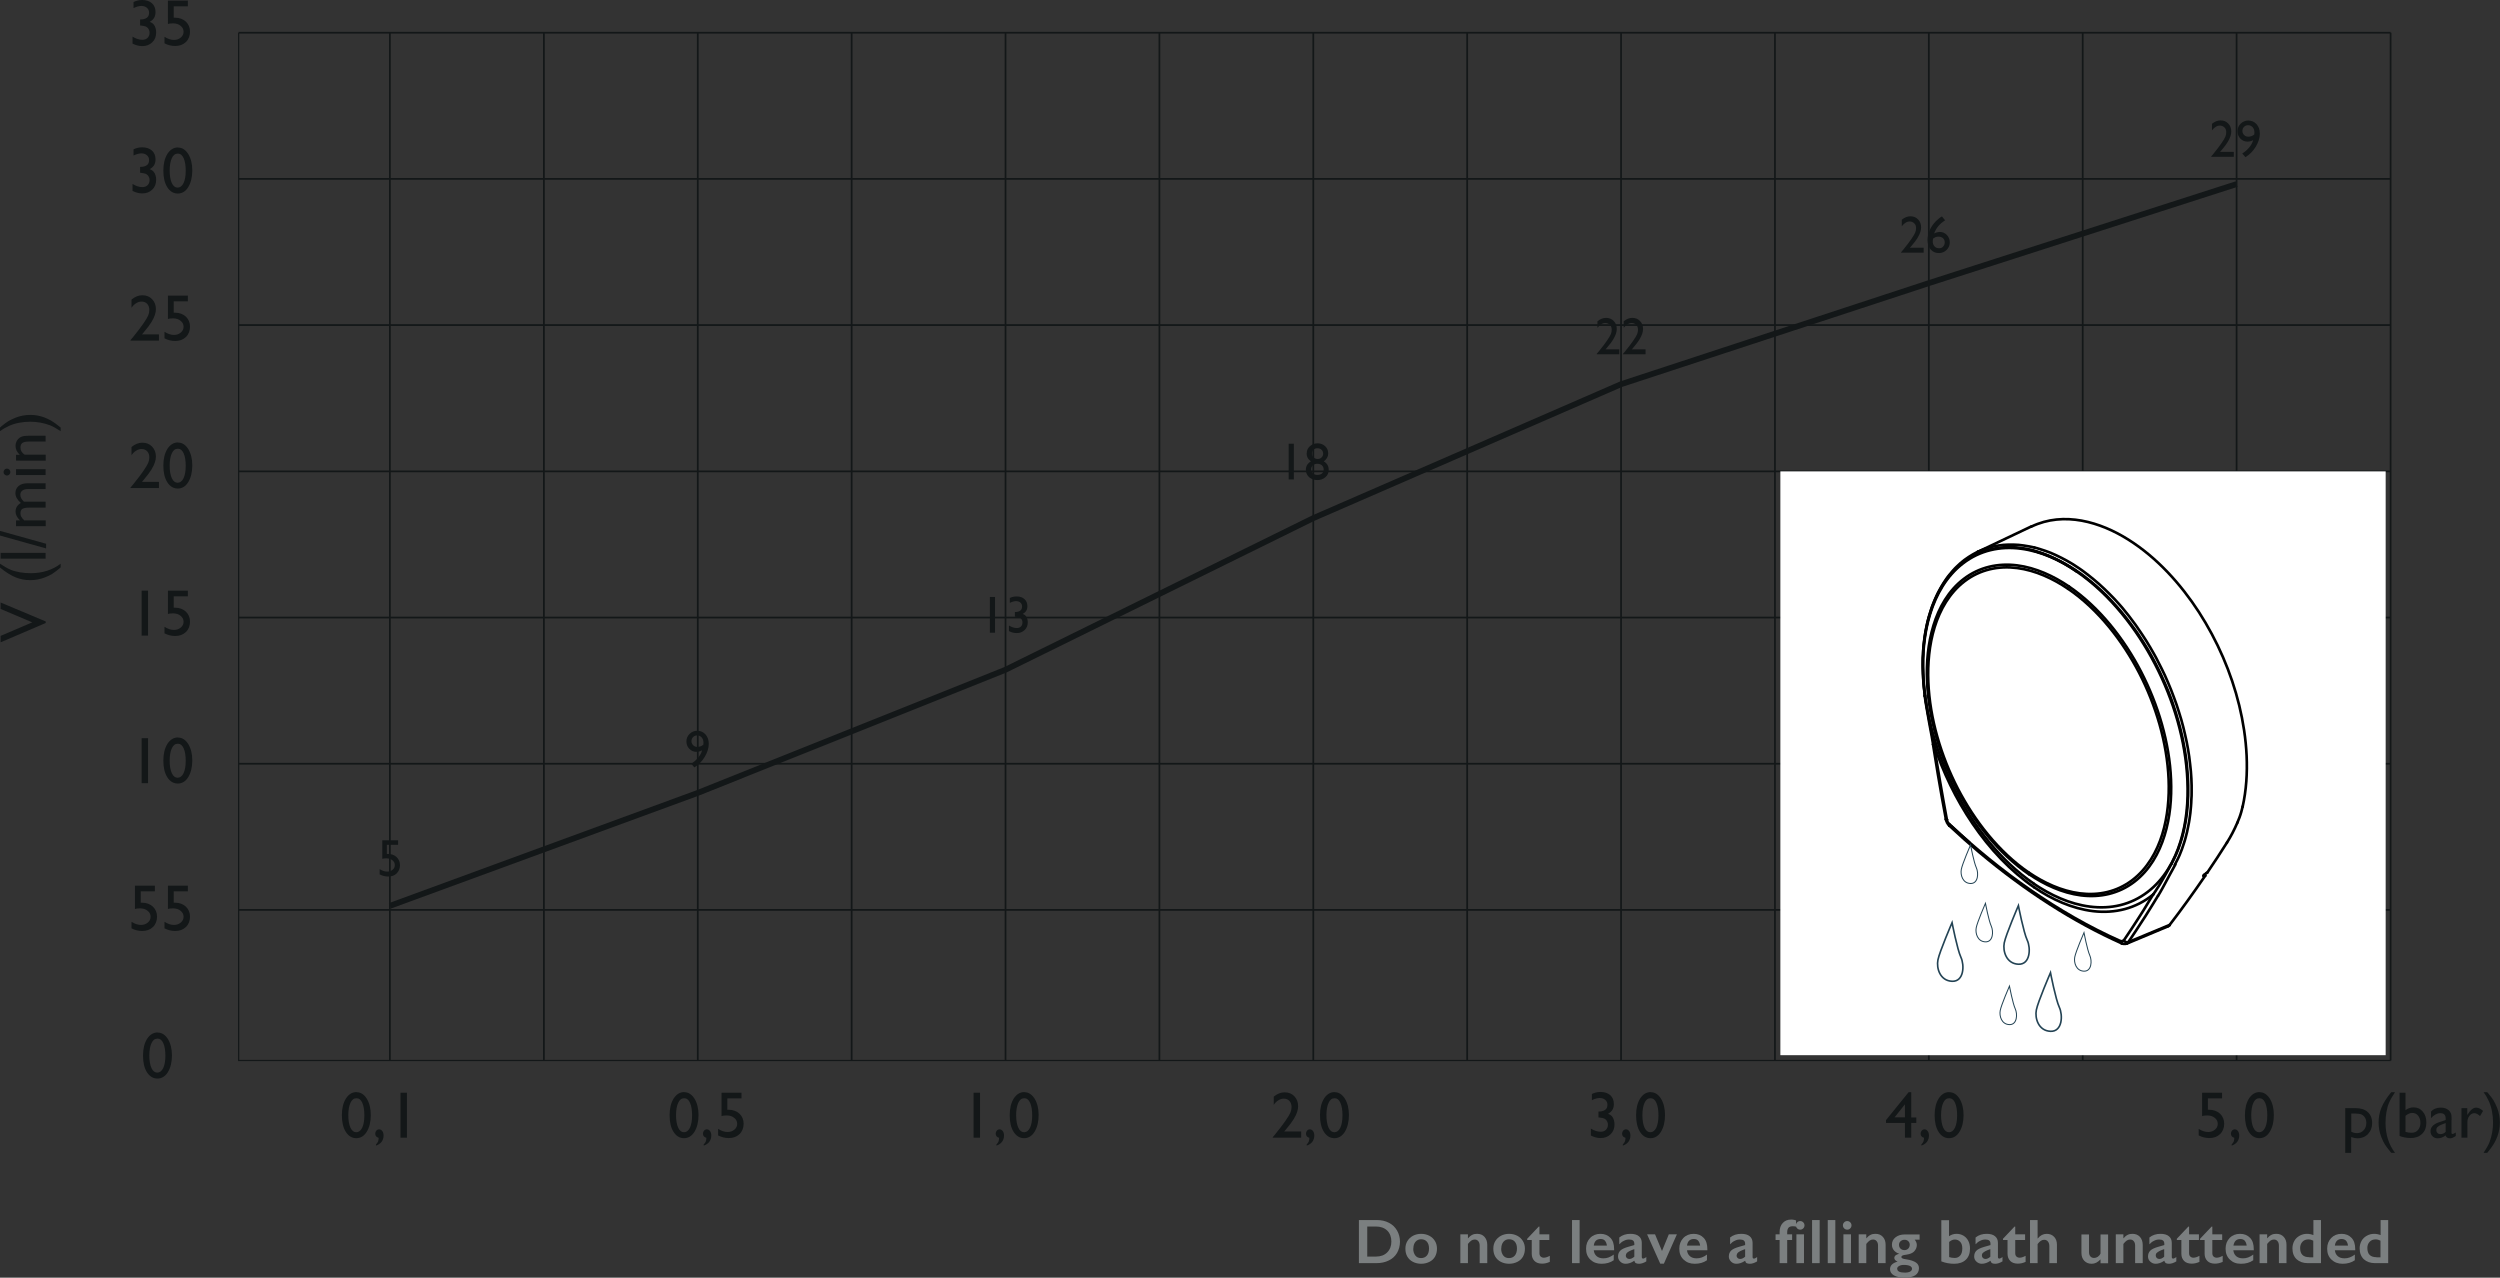 <svg id="Layer_2" data-name="Layer 2" data-sanitized-data-name="Layer 2" xmlns="http://www.w3.org/2000/svg" viewBox="0 0 197.88 101.13">
  <rect x="0" y="0" width="197.88" height="101.13" fill="#333333" stroke="none"/>
  <defs>
    <style>
      .cls-1 {
        stroke-width: .46px;
      }

      .cls-1, .cls-2, .cls-3, .cls-4 {
        fill: none;
      }

      .cls-1, .cls-2, .cls-5, .cls-6, .cls-4 {
        stroke-miterlimit: 10;
      }

      .cls-1, .cls-2, .cls-4 {
        stroke: #131718;
      }

      .cls-2 {
        stroke-width: .14px;
      }

      .cls-7 {
        fill: #131718;
      }

      .cls-3 {
        stroke: #000;
        stroke-linecap: round;
        stroke-linejoin: round;
        stroke-width: .21px;
      }

      .cls-8, .cls-5, .cls-6 {
        fill: #fff;
      }

      .cls-5 {
        stroke-width: .08px;
      }

      .cls-5, .cls-6 {
        stroke: #234354;
      }

      .cls-6 {
        stroke-width: .13px;
      }

      .cls-4 {
        stroke-width: .1px;
      }

      .cls-9 {
        fill: #7b7f80;
      }
    </style>
  </defs>
  <g id="Layer_1-2" data-name="Layer 1" data-sanitized-data-name="Layer 1">
    <g>
      <g>
        <path class="cls-9" d="M108.99,96.57c.35,0,.67.07.95.22.28.14.49.35.64.61.15.26.23.56.23.88s-.08.63-.23.89c-.15.26-.37.46-.66.6-.28.14-.61.21-.97.21h-1.39v-3.41h1.43ZM108.92,99.46c.36,0,.66-.11.88-.33s.33-.51.33-.86-.11-.66-.33-.87c-.22-.21-.52-.32-.9-.32h-.68v2.38h.7Z"></path>
        <path class="cls-9" d="M112.48,97.66c.24,0,.45.05.65.15.19.1.34.24.45.42.11.18.16.38.16.61s-.05.44-.15.62c-.1.18-.25.32-.45.42-.2.1-.42.15-.65.15s-.46-.05-.65-.15c-.2-.1-.34-.24-.45-.42-.1-.18-.15-.38-.15-.62s.05-.43.16-.61c.11-.18.26-.32.45-.42s.41-.15.64-.15ZM111.86,98.83c0,.23.06.41.17.55s.26.2.45.2.35-.07.46-.2c.11-.13.17-.32.17-.56s-.06-.41-.17-.54-.27-.19-.46-.19c-.18,0-.33.07-.44.2s-.17.31-.17.53Z"></path>
        <path class="cls-9" d="M116.92,97.66c.24,0,.44.08.58.24s.22.37.22.63v1.45h-.6v-1.39c0-.15-.04-.27-.11-.35-.07-.09-.17-.13-.29-.13-.09,0-.18.03-.26.08-.08.05-.17.15-.27.27v1.52h-.6v-2.28h.6v.32c.11-.13.22-.22.34-.28.12-.06.24-.08.38-.08Z"></path>
        <path class="cls-9" d="M119.44,97.66c.24,0,.45.05.65.15.19.1.34.24.45.42.11.18.16.38.16.61s-.05.44-.15.62c-.1.18-.25.32-.45.42-.2.1-.42.15-.65.15s-.46-.05-.65-.15c-.2-.1-.34-.24-.45-.42-.1-.18-.15-.38-.15-.62s.05-.43.16-.61c.11-.18.26-.32.45-.42s.41-.15.64-.15ZM118.82,98.83c0,.23.06.41.17.55s.26.2.45.2.35-.07.46-.2c.11-.13.17-.32.17-.56s-.06-.41-.17-.54-.27-.19-.46-.19c-.18,0-.33.07-.44.2s-.17.31-.17.53Z"></path>
        <path class="cls-9" d="M121.8,97.09h.05v.61h.78v.45h-.78v1.05c0,.1.03.19.09.25.06.06.15.1.25.1.14,0,.3-.05.48-.15v.48c-.22.1-.42.14-.61.14-.26,0-.46-.07-.6-.21-.14-.14-.22-.33-.22-.57v-1.09h-.36v-.1l.91-.96Z"></path>
        <path class="cls-9" d="M125.03,96.57v3.41h-.6v-3.41h.6Z"></path>
        <path class="cls-9" d="M126.67,97.66c.34,0,.6.11.8.32s.29.51.29.89v.09h-1.61c.02.2.1.36.23.47.13.11.3.17.53.17.14,0,.28-.02.41-.07s.27-.12.41-.23v.45c-.27.19-.59.28-.97.28-.36,0-.65-.11-.88-.33-.23-.22-.34-.5-.34-.86s.11-.63.32-.85c.21-.22.49-.33.82-.33ZM127.19,98.6c-.02-.17-.07-.29-.15-.39s-.2-.14-.35-.14-.27.04-.37.13c-.09.09-.15.22-.17.39h1.04Z"></path>
        <path class="cls-9" d="M129.05,97.66c.29,0,.52.06.67.19.15.12.23.3.23.52v1.12c0,.09.04.13.11.13.03,0,.07-.01.12-.04s.1-.05.13-.09v.35c-.21.13-.4.19-.58.19-.11,0-.19-.02-.25-.05s-.1-.1-.12-.19c-.23.16-.46.24-.69.24-.17,0-.31-.06-.42-.17s-.18-.24-.18-.4c0-.2.06-.35.18-.47s.32-.21.62-.3l.49-.14v-.11c0-.22-.13-.33-.41-.33-.14,0-.28.03-.41.1-.14.06-.26.16-.37.28v-.54c.25-.2.54-.29.89-.29ZM128.68,99.37c0,.08.03.15.08.2s.12.08.2.08c.13,0,.26-.06.4-.18v-.6c-.17.06-.3.11-.39.16-.09.05-.17.1-.21.15s-.07.12-.07.19Z"></path>
        <path class="cls-9" d="M131,97.7l.55,1.32.54-1.32h.64l-1.03,2.32h-.29l-1.04-2.32h.64Z"></path>
        <path class="cls-9" d="M134.05,97.66c.34,0,.6.11.8.32s.29.51.29.89v.09h-1.61c.02.2.1.36.23.47.13.11.3.17.53.17.14,0,.28-.02.41-.07s.27-.12.41-.23v.45c-.27.19-.59.28-.97.28-.36,0-.65-.11-.88-.33-.23-.22-.34-.5-.34-.86s.11-.63.32-.85c.21-.22.49-.33.82-.33ZM134.57,98.6c-.02-.17-.07-.29-.15-.39s-.2-.14-.35-.14-.27.04-.37.13c-.09.09-.15.22-.17.39h1.04Z"></path>
        <path class="cls-9" d="M137.82,97.66c.29,0,.52.06.67.19.15.12.23.3.23.52v1.12c0,.09.04.13.11.13.03,0,.07-.01.12-.04s.1-.05.13-.09v.35c-.21.13-.4.19-.58.19-.11,0-.19-.02-.25-.05s-.1-.1-.12-.19c-.23.16-.46.24-.69.24-.17,0-.31-.06-.42-.17s-.18-.24-.18-.4c0-.2.06-.35.18-.47s.32-.21.62-.3l.49-.14v-.11c0-.22-.13-.33-.41-.33-.14,0-.28.03-.41.1-.14.06-.26.16-.37.28v-.54c.25-.2.54-.29.89-.29ZM137.45,99.37c0,.08.03.15.08.2s.12.08.2.08c.13,0,.26-.06.4-.18v-.6c-.17.06-.3.11-.39.16-.09.05-.17.1-.21.15s-.07.12-.07.19Z"></path>
        <path class="cls-9" d="M141.76,96.53c.07,0,.14,0,.22.02.07.01.13.03.18.05v.49c-.08-.02-.17-.03-.27-.03-.15,0-.25.04-.32.11-.07.08-.11.2-.11.37v.16h.39v.45h-.39v1.83h-.6v-1.83h-.32v-.45h.32v-.17c0-.31.08-.55.25-.73s.38-.27.66-.27Z"></path>
        <path class="cls-9" d="M142.49,96.65c.09,0,.17.03.24.1.07.07.1.15.1.24s-.03.17-.1.24c-.07.07-.15.1-.24.1s-.17-.03-.24-.1-.1-.15-.1-.24.03-.17.1-.24c.07-.07.15-.1.24-.1ZM142.79,97.7v2.28h-.6v-2.28h.6Z"></path>
        <path class="cls-9" d="M144.03,96.57v3.41h-.6v-3.41h.6Z"></path>
        <path class="cls-9" d="M145.27,96.57v3.41h-.6v-3.41h.6Z"></path>
        <path class="cls-9" d="M146.21,96.65c.09,0,.17.03.24.1.07.07.1.15.1.24s-.03.17-.1.24c-.06.07-.14.1-.24.1-.09,0-.17-.03-.24-.1-.07-.07-.1-.15-.1-.24s.03-.17.1-.24c.07-.07.15-.1.24-.1ZM146.51,97.7v2.28h-.6v-2.28h.6Z"></path>
        <path class="cls-9" d="M148.45,97.66c.24,0,.44.08.58.24.15.16.22.37.22.63v1.45h-.6v-1.39c0-.15-.04-.27-.11-.35-.07-.09-.17-.13-.29-.13-.09,0-.18.03-.26.08-.08.05-.17.15-.27.27v1.52h-.6v-2.28h.6v.32c.11-.13.22-.22.34-.28.12-.06.24-.08.38-.08Z"></path>
        <path class="cls-9" d="M151.94,97.7v.42h-.39c.06.08.11.15.13.22.03.07.04.14.04.21,0,.18-.07.35-.21.5-.12.13-.33.22-.62.26-.16.02-.26.04-.31.07-.05.03-.08.06-.08.12,0,.05.03.08.09.11.06.03.16.05.3.07.34.05.6.14.76.25.16.11.24.26.24.45,0,.24-.1.43-.29.56-.2.13-.48.19-.85.19-.35,0-.63-.06-.84-.18s-.31-.29-.31-.49c0-.29.2-.49.6-.6-.17-.07-.26-.17-.26-.29,0-.16.13-.27.39-.33h0c-.18-.06-.32-.15-.42-.27-.1-.12-.16-.27-.16-.44,0-.25.09-.44.28-.59.19-.15.43-.23.73-.23h1.17ZM150.17,100.43c0,.2.2.3.61.3.18,0,.31-.03.41-.08.1-.06.15-.13.15-.22,0-.1-.06-.18-.17-.23-.11-.05-.27-.08-.48-.08-.16,0-.28.03-.38.09s-.15.13-.15.22ZM150.31,98.53c0,.12.04.22.12.3s.19.12.31.12.22-.04.3-.12.12-.19.12-.31c0-.11-.04-.21-.12-.28-.08-.08-.18-.11-.3-.11s-.22.04-.31.12-.12.18-.12.29Z"></path>
        <path class="cls-9" d="M154.27,96.57v1.28c.18-.13.38-.19.6-.19.2,0,.38.05.55.15.16.1.29.24.38.42.09.18.13.38.13.6,0,.37-.11.67-.33.88s-.53.32-.92.32c-.35,0-.69-.06-1.02-.19v-3.26h.6ZM154.27,99.5c.13.04.28.07.45.07.19,0,.33-.07.44-.2.11-.13.16-.32.16-.56,0-.21-.05-.39-.16-.51s-.25-.19-.43-.19c-.08,0-.16.02-.23.05-.07.03-.14.08-.22.14v1.21Z"></path>
        <path class="cls-9" d="M157.24,97.66c.29,0,.52.06.67.19.15.12.23.3.23.52v1.12c0,.09.04.13.11.13.03,0,.07-.01.12-.04s.1-.05.13-.09v.35c-.21.13-.4.19-.58.19-.11,0-.19-.02-.25-.05-.06-.04-.1-.1-.12-.19-.23.16-.46.24-.69.24-.16,0-.3-.06-.42-.17-.12-.11-.18-.24-.18-.4,0-.2.06-.35.18-.47s.32-.21.62-.3l.49-.14v-.11c0-.22-.13-.33-.4-.33-.14,0-.28.03-.41.1-.14.06-.26.16-.37.28v-.54c.25-.2.54-.29.89-.29ZM156.87,99.37c0,.08.03.15.08.2s.12.08.2.08c.13,0,.26-.06.39-.18v-.6c-.17.06-.3.11-.39.16-.09.05-.16.1-.21.15s-.07.12-.07.19Z"></path>
        <path class="cls-9" d="M159.46,97.09h.05v.61h.78v.45h-.78v1.05c0,.1.03.19.09.25.06.06.15.1.25.1.14,0,.3-.05.48-.15v.48c-.22.1-.42.14-.61.14-.26,0-.46-.07-.6-.21s-.22-.33-.22-.57v-1.09h-.36v-.1l.91-.96Z"></path>
        <path class="cls-9" d="M161.28,96.57v1.45h.02c.19-.24.43-.36.7-.36.24,0,.44.08.59.24s.22.37.22.62v1.46h-.6v-1.35c0-.15-.04-.27-.11-.36-.07-.09-.17-.14-.3-.14-.09,0-.18.03-.26.08-.08.05-.17.14-.26.26v1.51h-.6v-3.41h.6Z"></path>
        <path class="cls-9" d="M165.35,97.7v1.41c0,.15.04.26.11.34s.17.12.29.12c.1,0,.2-.03.29-.09.09-.06.17-.15.22-.26v-1.51h.6v2.28h-.6v-.31c-.22.24-.45.35-.7.35s-.44-.08-.59-.24c-.15-.16-.22-.37-.22-.62v-1.46h.6Z"></path>
        <path class="cls-9" d="M168.79,97.66c.24,0,.44.08.59.24.14.16.22.37.22.63v1.45h-.6v-1.39c0-.15-.04-.27-.11-.35-.07-.09-.17-.13-.29-.13-.09,0-.18.03-.26.08s-.17.15-.27.27v1.52h-.6v-2.28h.6v.32c.11-.13.22-.22.34-.28.12-.06.24-.08.38-.08Z"></path>
        <path class="cls-9" d="M171,97.66c.29,0,.52.06.67.19.15.12.23.3.23.52v1.12c0,.09.04.13.11.13.03,0,.07-.01.12-.04s.1-.05.13-.09v.35c-.21.13-.4.19-.58.19-.11,0-.19-.02-.25-.05-.06-.04-.1-.1-.12-.19-.23.16-.46.24-.69.24-.16,0-.3-.06-.42-.17-.12-.11-.18-.24-.18-.4,0-.2.06-.35.18-.47s.32-.21.62-.3l.49-.14v-.11c0-.22-.13-.33-.4-.33-.14,0-.28.03-.41.1-.14.06-.26.16-.37.28v-.54c.25-.2.54-.29.89-.29ZM170.63,99.37c0,.08.03.15.08.2s.12.08.2.08c.13,0,.26-.06.39-.18v-.6c-.17.06-.3.11-.39.16-.09.05-.16.1-.21.15s-.07.12-.07.19Z"></path>
        <path class="cls-9" d="M173.22,97.09h.05v.61h.78v.45h-.78v1.05c0,.1.03.19.09.25.06.06.15.1.25.1.14,0,.3-.05.48-.15v.48c-.22.1-.42.14-.61.14-.26,0-.46-.07-.6-.21s-.22-.33-.22-.57v-1.09h-.36v-.1l.91-.96Z"></path>
        <path class="cls-9" d="M175.06,97.09h.05v.61h.78v.45h-.78v1.05c0,.1.03.19.09.25.06.06.15.1.25.1.14,0,.3-.05.48-.15v.48c-.22.1-.42.14-.61.14-.26,0-.46-.07-.6-.21s-.22-.33-.22-.57v-1.09h-.36v-.1l.91-.96Z"></path>
        <path class="cls-9" d="M177.3,97.66c.34,0,.6.11.8.32s.29.51.29.89v.09h-1.62c.03.2.1.36.23.47.13.11.3.17.53.17.14,0,.28-.02.41-.07s.27-.12.41-.23v.45c-.27.19-.59.28-.97.28s-.65-.11-.88-.33c-.23-.22-.34-.5-.34-.86s.11-.63.32-.85c.21-.22.49-.33.82-.33ZM177.83,98.6c-.02-.17-.07-.29-.15-.39-.08-.09-.2-.14-.35-.14s-.27.04-.37.13c-.09.09-.15.22-.18.39h1.04Z"></path>
        <path class="cls-9" d="M180.18,97.66c.24,0,.44.08.58.24.15.16.22.37.22.63v1.45h-.6v-1.39c0-.15-.04-.27-.11-.35-.07-.09-.17-.13-.29-.13-.09,0-.18.03-.26.08-.08.05-.17.15-.27.27v1.52h-.6v-2.28h.6v.32c.11-.13.22-.22.34-.28.12-.06.24-.08.38-.08Z"></path>
        <path class="cls-9" d="M183.11,97.75v-1.18h.6v3.41h-1.05c-.37,0-.66-.11-.88-.31-.22-.21-.33-.5-.33-.86,0-.21.05-.41.15-.59s.24-.31.42-.41c.18-.1.37-.15.58-.15.16,0,.33.03.51.1ZM182.79,99.52h.31v-1.32c-.12-.06-.25-.1-.38-.1-.2,0-.36.06-.48.19-.12.13-.18.29-.18.49,0,.49.24.73.73.73Z"></path>
        <path class="cls-9" d="M185.33,97.66c.34,0,.6.11.8.32s.29.51.29.89v.09h-1.61c.02.2.1.36.23.47.13.11.3.17.53.17.14,0,.28-.02.41-.07s.27-.12.41-.23v.45c-.27.19-.59.28-.97.28-.36,0-.65-.11-.88-.33-.23-.22-.34-.5-.34-.86s.11-.63.32-.85c.21-.22.48-.33.82-.33ZM185.85,98.6c-.02-.17-.07-.29-.15-.39-.09-.09-.2-.14-.35-.14s-.27.04-.37.13c-.09.09-.15.22-.17.39h1.04Z"></path>
        <path class="cls-9" d="M188.43,97.75v-1.18h.6v3.41h-1.05c-.37,0-.66-.11-.88-.31-.22-.21-.33-.5-.33-.86,0-.21.05-.41.15-.59s.24-.31.42-.41c.18-.1.37-.15.58-.15.16,0,.33.03.51.1ZM188.11,99.52h.31v-1.32c-.12-.06-.25-.1-.38-.1-.2,0-.36.06-.48.19-.12.13-.18.29-.18.49,0,.49.24.73.73.73Z"></path>
      </g>
      <g>
        <polyline class="cls-4" points="18.89 2.59 18.89 83.94 189.22 83.94"></polyline>
        <line class="cls-2" x1="189.22" y1="2.59" x2="18.89" y2="2.59"></line>
        <line class="cls-2" x1="189.22" y1="14.16" x2="18.89" y2="14.16"></line>
        <line class="cls-2" x1="189.22" y1="25.73" x2="18.89" y2="25.73"></line>
        <line class="cls-2" x1="189.22" y1="37.31" x2="18.89" y2="37.31"></line>
        <line class="cls-2" x1="189.22" y1="48.88" x2="18.89" y2="48.88"></line>
        <line class="cls-2" x1="189.22" y1="60.45" x2="18.89" y2="60.45"></line>
        <line class="cls-2" x1="189.22" y1="72.02" x2="18.89" y2="72.02"></line>
        <line class="cls-2" x1="30.86" y1="2.59" x2="30.86" y2="83.94"></line>
        <line class="cls-2" x1="43.05" y1="2.59" x2="43.05" y2="83.94"></line>
        <line class="cls-2" x1="55.23" y1="2.59" x2="55.23" y2="83.94"></line>
        <line class="cls-2" x1="67.41" y1="2.59" x2="67.41" y2="83.94"></line>
        <line class="cls-2" x1="79.59" y1="2.59" x2="79.59" y2="83.94"></line>
        <line class="cls-2" x1="91.77" y1="2.59" x2="91.77" y2="83.94"></line>
        <line class="cls-2" x1="103.95" y1="2.59" x2="103.95" y2="83.94"></line>
        <line class="cls-2" x1="116.13" y1="2.59" x2="116.13" y2="83.94"></line>
        <line class="cls-2" x1="128.31" y1="2.59" x2="128.31" y2="83.94"></line>
        <line class="cls-2" x1="140.49" y1="2.59" x2="140.49" y2="83.94"></line>
        <line class="cls-2" x1="152.67" y1="2.59" x2="152.67" y2="83.94"></line>
        <line class="cls-2" x1="164.85" y1="2.59" x2="164.85" y2="83.94"></line>
        <line class="cls-2" x1="177.03" y1="2.59" x2="177.03" y2="83.94"></line>
        <line class="cls-2" x1="189.22" y1="2.59" x2="189.22" y2="83.94"></line>
        <g>
          <path class="cls-7" d="M11.09,1.54h.03c.22,0,.39-.05.51-.14s.17-.22.17-.4c0-.16-.06-.29-.17-.38-.11-.1-.26-.15-.44-.15s-.39.06-.62.17V.16c.21-.1.43-.16.68-.16.33,0,.59.09.78.26.19.17.28.41.28.7,0,.18-.04.33-.11.45-.07.12-.19.23-.35.32.14.05.24.12.31.2s.12.17.15.29c.04.11.05.23.05.36,0,.31-.1.57-.31.77s-.47.3-.78.3c-.27,0-.53-.07-.78-.2v-.55c.27.17.53.25.78.25.17,0,.31-.05.41-.15.1-.1.16-.24.16-.4,0-.14-.04-.26-.13-.37-.05-.06-.11-.1-.17-.13-.06-.03-.2-.05-.4-.08h-.05v-.47Z"></path>
          <path class="cls-7" d="M13.29.05h1.58v.45h-1.12v.9s.07,0,.11,0c.34,0,.63.11.85.31.22.21.33.48.33.8s-.11.61-.33.82c-.22.21-.5.31-.85.31-.29,0-.57-.07-.84-.21v-.52c.26.17.51.25.75.25.21,0,.39-.06.54-.19.15-.12.22-.28.22-.46s-.08-.35-.24-.47c-.16-.13-.35-.19-.59-.19-.2,0-.34.02-.41.05V.05Z"></path>
        </g>
        <g>
          <path class="cls-7" d="M11.09,13.21h.03c.22,0,.39-.05.51-.14s.17-.22.17-.4c0-.16-.06-.29-.17-.38-.11-.1-.26-.15-.44-.15s-.39.06-.62.17v-.49c.21-.1.43-.16.68-.16.33,0,.59.09.78.26.19.17.28.41.28.7,0,.18-.04.33-.11.45-.07.12-.19.23-.35.32.14.05.24.12.31.2s.12.17.15.29c.04.11.05.23.05.36,0,.31-.1.57-.31.77s-.47.3-.78.3c-.27,0-.53-.07-.78-.2v-.55c.27.17.53.25.78.25.17,0,.31-.05.41-.15.1-.1.16-.24.16-.4,0-.14-.04-.26-.13-.37-.05-.06-.11-.1-.17-.13-.06-.03-.2-.05-.4-.08h-.05v-.47Z"></path>
          <path class="cls-7" d="M14.09,11.68c.33,0,.59.17.81.51.21.34.32.78.32,1.3s-.11.98-.32,1.32-.49.51-.83.51-.62-.17-.83-.5-.31-.77-.31-1.32.11-.98.32-1.32c.22-.34.5-.51.84-.51ZM14.09,12.16h-.03c-.2,0-.35.12-.46.36s-.17.57-.17.98.06.75.17.99.27.36.46.36.35-.12.47-.36c.11-.24.17-.56.17-.97s-.05-.74-.16-.99-.26-.37-.44-.37Z"></path>
        </g>
        <g>
          <path class="cls-7" d="M11.23,26.47h1.35v.49h-2.25v-.04l.21-.25c.33-.41.6-.76.8-1.05.2-.29.33-.51.39-.65s.09-.29.09-.44c0-.2-.06-.36-.17-.48-.11-.12-.26-.18-.45-.18-.14,0-.28.04-.42.13-.14.08-.26.2-.37.36v-.65c.28-.23.56-.34.86-.34.31,0,.57.1.77.31s.3.47.3.79c0,.14-.02.29-.08.46-.05.16-.14.35-.27.56-.13.21-.34.5-.65.86l-.11.13Z"></path>
          <path class="cls-7" d="M13.29,23.4h1.58v.45h-1.12v.9s.07,0,.11,0c.34,0,.63.11.85.31.22.21.33.48.33.8s-.11.61-.33.82c-.22.21-.5.31-.85.31-.29,0-.57-.07-.84-.21v-.52c.26.17.51.25.75.25.21,0,.39-.06.54-.19.15-.12.22-.28.22-.46s-.08-.35-.24-.47c-.16-.13-.35-.19-.59-.19-.2,0-.34.02-.41.05v-1.85Z"></path>
        </g>
        <g>
          <path class="cls-7" d="M11.23,38.14h1.35v.49h-2.25v-.04l.21-.25c.33-.41.6-.76.8-1.05.2-.29.33-.51.39-.65s.09-.29.09-.44c0-.2-.06-.36-.17-.48-.11-.12-.26-.18-.45-.18-.14,0-.28.04-.42.13-.14.08-.26.2-.37.36v-.65c.28-.23.56-.34.86-.34.31,0,.57.1.77.31s.3.47.3.79c0,.14-.02.29-.08.46-.05.16-.14.35-.27.56-.13.21-.34.5-.65.86l-.11.13Z"></path>
          <path class="cls-7" d="M14.09,35.03c.33,0,.59.17.81.51.21.34.32.78.32,1.3s-.11.98-.32,1.32-.49.51-.83.51-.62-.17-.83-.5-.31-.77-.31-1.32.11-.98.32-1.32c.22-.34.5-.51.84-.51ZM14.09,35.52h-.03c-.2,0-.35.12-.46.36s-.17.57-.17.98.06.75.17.99.27.36.46.36.35-.12.47-.36c.11-.24.17-.56.17-.97s-.05-.74-.16-.99-.26-.37-.44-.37Z"></path>
        </g>
        <g>
          <path class="cls-7" d="M11.21,46.75h.51v3.56h-.51v-3.56Z"></path>
          <path class="cls-7" d="M13.29,46.75h1.58v.45h-1.12v.9s.07,0,.11,0c.34,0,.63.11.85.31.22.21.33.48.33.8s-.11.61-.33.82c-.22.21-.5.31-.85.31-.29,0-.57-.07-.84-.21v-.52c.26.17.51.25.75.25.21,0,.39-.06.54-.19.15-.12.22-.28.22-.46s-.08-.35-.24-.47c-.16-.13-.35-.19-.59-.19-.2,0-.34.02-.41.05v-1.85Z"></path>
        </g>
        <g>
          <path class="cls-7" d="M11.21,58.43h.51v3.56h-.51v-3.56Z"></path>
          <path class="cls-7" d="M14.09,58.38c.33,0,.59.17.81.51.21.34.32.78.32,1.3s-.11.98-.32,1.32-.49.51-.83.51-.62-.17-.83-.5-.31-.77-.31-1.32.11-.98.32-1.32c.22-.34.5-.51.84-.51ZM14.09,58.87h-.03c-.2,0-.35.12-.46.36s-.17.57-.17.98.06.75.17.99.27.36.46.36.35-.12.47-.36c.11-.24.17-.56.17-.97s-.05-.74-.16-.99-.26-.37-.44-.37Z"></path>
        </g>
        <g>
          <path class="cls-7" d="M10.68,70.1h1.58v.45h-1.12v.9s.07,0,.11,0c.34,0,.63.11.85.31.22.21.33.48.33.8s-.11.61-.33.82c-.22.21-.5.31-.85.31-.29,0-.57-.07-.84-.21v-.52c.26.17.51.25.75.25.21,0,.39-.06.54-.19.15-.12.22-.28.22-.46s-.08-.35-.24-.47c-.16-.13-.35-.19-.59-.19-.2,0-.34.02-.41.05v-1.85Z"></path>
          <path class="cls-7" d="M13.29,70.1h1.58v.45h-1.12v.9s.07,0,.11,0c.34,0,.63.11.85.31.22.21.33.48.33.8s-.11.61-.33.82c-.22.21-.5.31-.85.31-.29,0-.57-.07-.84-.21v-.52c.26.17.51.25.75.25.21,0,.39-.06.54-.19.15-.12.22-.28.22-.46s-.08-.35-.24-.47c-.16-.13-.35-.19-.59-.19-.2,0-.34.02-.41.05v-1.85Z"></path>
        </g>
        <path class="cls-7" d="M12.48,81.73c.33,0,.59.17.81.51.21.34.32.78.32,1.3s-.11.98-.32,1.32-.49.51-.83.51-.62-.17-.83-.5-.31-.77-.31-1.32.11-.98.32-1.32c.22-.34.5-.51.84-.51ZM12.48,82.21h-.03c-.2,0-.35.12-.46.36s-.17.57-.17.98.06.75.17.99.27.36.46.36.35-.12.47-.36c.11-.24.17-.56.17-.97s-.05-.74-.16-.99-.26-.37-.44-.37Z"></path>
        <g>
          <path class="cls-7" d="M28.22,86.45c.33,0,.59.17.81.51.21.34.32.78.32,1.3s-.11.98-.32,1.32-.49.51-.83.51-.62-.17-.83-.5-.31-.77-.31-1.32.11-.98.32-1.32c.22-.34.5-.51.84-.51ZM28.23,86.93h-.03c-.2,0-.35.12-.46.36s-.17.57-.17.98.06.75.17.99c.11.24.27.36.46.36s.35-.12.47-.36c.11-.24.17-.56.17-.97s-.05-.74-.16-.99-.26-.37-.44-.37Z"></path>
          <path class="cls-7" d="M29.76,90.67v-.09c.08-.07.13-.15.16-.22s.05-.17.05-.3c-.18-.05-.27-.16-.27-.33,0-.09.03-.17.09-.24.06-.07.14-.1.22-.1.1,0,.19.05.25.14.07.09.1.21.1.35,0,.19-.05.35-.16.5-.11.14-.26.24-.45.3Z"></path>
          <path class="cls-7" d="M31.7,86.49h.51v3.56h-.51v-3.56Z"></path>
        </g>
        <g>
          <path class="cls-7" d="M54.16,86.45c.33,0,.59.17.81.51.21.34.32.78.32,1.3s-.11.98-.32,1.32-.49.51-.83.51-.62-.17-.83-.5-.31-.77-.31-1.32.11-.98.32-1.32c.22-.34.5-.51.84-.51ZM54.17,86.93h-.03c-.2,0-.35.12-.46.36s-.17.57-.17.98.06.75.17.99.27.36.46.36.35-.12.47-.36c.11-.24.17-.56.17-.97s-.05-.74-.16-.99-.26-.37-.44-.37Z"></path>
          <path class="cls-7" d="M55.7,90.67v-.09c.08-.07.13-.15.16-.22s.05-.17.05-.3c-.18-.05-.27-.16-.27-.33,0-.09.03-.17.09-.24.06-.07.14-.1.22-.1.1,0,.19.05.25.14.07.09.1.21.1.35,0,.19-.05.35-.16.5-.11.14-.26.24-.45.3Z"></path>
          <path class="cls-7" d="M57.11,86.49h1.58v.45h-1.12v.9s.07,0,.11,0c.34,0,.63.11.85.31.22.21.33.48.33.8s-.11.61-.33.82c-.22.21-.5.31-.85.31-.29,0-.57-.07-.84-.21v-.52c.26.17.51.25.75.25.21,0,.39-.06.54-.19.15-.12.22-.28.22-.46s-.08-.35-.24-.47c-.16-.13-.35-.19-.59-.19-.2,0-.34.02-.41.05v-1.85Z"></path>
        </g>
        <g>
          <path class="cls-7" d="M77.06,86.49h.51v3.56h-.51v-3.56Z"></path>
          <path class="cls-7" d="M78.87,90.67v-.09c.08-.07.13-.15.16-.22s.05-.17.05-.3c-.18-.05-.27-.16-.27-.33,0-.09.03-.17.09-.24.06-.07.14-.1.22-.1.1,0,.19.05.25.14.07.09.1.21.1.35,0,.19-.05.35-.16.5-.11.14-.26.24-.45.3Z"></path>
          <path class="cls-7" d="M81.08,86.45c.33,0,.59.17.81.51.21.34.32.78.32,1.3s-.11.98-.32,1.32-.49.51-.83.51-.62-.17-.83-.5-.31-.77-.31-1.32.11-.98.32-1.32c.22-.34.5-.51.84-.51ZM81.09,86.93h-.03c-.2,0-.35.12-.46.36s-.17.57-.17.98.06.75.17.99.27.36.46.36.35-.12.47-.36c.11-.24.17-.56.17-.97s-.05-.74-.16-.99-.26-.37-.44-.37Z"></path>
        </g>
        <g>
          <path class="cls-7" d="M101.64,89.56h1.35v.49h-2.25v-.04l.21-.25c.33-.41.6-.76.8-1.05.2-.29.33-.51.39-.65s.09-.29.09-.44c0-.2-.06-.36-.17-.48-.11-.12-.26-.18-.45-.18-.14,0-.28.04-.42.13-.14.08-.26.2-.37.36v-.65c.28-.23.56-.34.86-.34.31,0,.57.1.77.31s.3.47.3.79c0,.14-.02.29-.08.46-.05.16-.14.35-.27.56-.13.21-.34.5-.65.86l-.11.13Z"></path>
          <path class="cls-7" d="M103.43,90.67v-.09c.08-.07.13-.15.16-.22s.05-.17.05-.3c-.18-.05-.27-.16-.27-.33,0-.09.03-.17.09-.24.06-.07.14-.1.22-.1.1,0,.19.05.25.14.07.09.1.21.1.35,0,.19-.05.35-.16.5-.11.14-.26.24-.45.3Z"></path>
          <path class="cls-7" d="M105.64,86.45c.33,0,.59.17.81.51.21.34.32.78.32,1.3s-.11.98-.32,1.32-.49.51-.83.51-.62-.17-.83-.5-.31-.77-.31-1.32.11-.98.32-1.32c.22-.34.5-.51.84-.51ZM105.65,86.93h-.03c-.2,0-.35.12-.46.36s-.17.57-.17.98.06.75.17.99.27.36.46.36.35-.12.47-.36c.11-.24.17-.56.17-.97s-.05-.74-.16-.99-.26-.37-.44-.37Z"></path>
        </g>
        <g>
          <path class="cls-7" d="M126.52,87.98h.03c.22,0,.39-.05.51-.14s.17-.22.17-.4c0-.16-.06-.29-.17-.38-.11-.1-.26-.15-.44-.15s-.39.06-.62.17v-.49c.21-.1.43-.16.68-.16.33,0,.59.09.78.26s.28.41.28.7c0,.18-.04.33-.11.45-.07.12-.19.23-.35.32.14.05.24.12.31.2s.12.17.15.29c.04.11.05.23.05.36,0,.31-.1.57-.31.77s-.47.3-.78.3c-.27,0-.53-.07-.78-.2v-.55c.27.17.53.25.78.25.17,0,.31-.05.41-.15.1-.1.16-.24.16-.4,0-.14-.04-.26-.13-.37-.05-.06-.11-.1-.17-.13-.06-.03-.2-.05-.4-.08h-.05v-.47Z"></path>
          <path class="cls-7" d="M128.45,90.67v-.09c.08-.07.13-.15.16-.22s.05-.17.05-.3c-.18-.05-.27-.16-.27-.33,0-.09.03-.17.09-.24.06-.07.14-.1.22-.1.1,0,.19.05.25.14.07.09.1.21.1.35,0,.19-.05.35-.16.5-.11.14-.26.24-.45.3Z"></path>
          <path class="cls-7" d="M130.66,86.45c.33,0,.59.17.81.51.21.34.32.78.32,1.3s-.11.98-.32,1.32-.49.51-.83.51-.62-.17-.83-.5-.31-.77-.31-1.32.11-.98.32-1.32c.22-.34.5-.51.84-.51ZM130.66,86.93h-.03c-.2,0-.35.12-.46.36s-.17.57-.17.98.06.75.17.99.27.36.46.36.35-.12.47-.36c.11-.24.17-.56.17-.97s-.05-.74-.16-.99-.26-.37-.44-.37Z"></path>
        </g>
        <g>
          <path class="cls-7" d="M151.07,86.45h.21v2h.4v.43h-.4v1.17h-.5v-1.17h-1.5v-.22l1.79-2.21ZM150.78,88.44v-1.03l-.82,1.03h.82Z"></path>
          <path class="cls-7" d="M152.08,90.67v-.09c.08-.07.13-.15.16-.22s.05-.17.05-.3c-.18-.05-.27-.16-.27-.33,0-.09.03-.17.09-.24.06-.07.14-.1.22-.1.1,0,.19.05.25.14.07.09.1.21.1.35,0,.19-.05.35-.16.5-.11.14-.26.24-.45.3Z"></path>
          <path class="cls-7" d="M154.29,86.45c.33,0,.59.17.81.51.21.34.32.78.32,1.3s-.11.98-.32,1.32-.49.51-.83.51-.62-.17-.83-.5-.31-.77-.31-1.32.11-.98.32-1.32c.22-.34.5-.51.84-.51ZM154.3,86.93h-.03c-.2,0-.35.12-.46.36s-.17.57-.17.98.06.75.17.99.27.36.46.36.35-.12.47-.36c.11-.24.17-.56.17-.97s-.05-.74-.16-.99-.26-.37-.44-.37Z"></path>
        </g>
        <g>
          <path class="cls-7" d="M174.3,86.49h1.58v.45h-1.12v.9s.07,0,.11,0c.34,0,.63.11.85.31.22.21.33.48.33.8s-.11.61-.33.82c-.22.21-.5.31-.85.31-.29,0-.57-.07-.84-.21v-.52c.26.17.51.25.75.25.21,0,.39-.06.54-.19.15-.12.22-.28.22-.46s-.08-.35-.24-.47c-.16-.13-.35-.19-.59-.19-.2,0-.34.02-.41.05v-1.85Z"></path>
          <path class="cls-7" d="M176.64,90.67v-.09c.08-.07.13-.15.16-.22s.05-.17.05-.3c-.18-.05-.27-.16-.27-.33,0-.09.03-.17.09-.24.06-.07.14-.1.22-.1.1,0,.19.05.25.14.07.09.1.21.1.35,0,.19-.05.35-.16.5-.11.14-.26.24-.45.3Z"></path>
          <path class="cls-7" d="M178.85,86.45c.33,0,.59.17.81.51.21.34.32.78.32,1.3s-.11.98-.32,1.32-.49.51-.83.51-.62-.17-.83-.5-.31-.77-.31-1.32.11-.98.32-1.32c.22-.34.5-.51.84-.51ZM178.85,86.93h-.03c-.2,0-.35.12-.46.36s-.17.57-.17.98.06.75.17.99.27.36.46.36.35-.12.47-.36c.11-.24.17-.56.17-.97s-.05-.74-.16-.99-.26-.37-.44-.37Z"></path>
        </g>
        <g>
          <path class="cls-7" d="M185.63,91.25v-3.54h.81c.42,0,.74.1.97.31s.35.5.35.87c0,.35-.11.64-.33.87s-.5.34-.83.34c-.15,0-.31-.03-.5-.1v1.25h-.47ZM186.44,88.14h-.33v1.44c.14.07.29.11.45.11.22,0,.39-.08.53-.23.14-.15.21-.34.21-.58,0-.15-.03-.29-.1-.4-.07-.12-.15-.2-.27-.26-.11-.05-.28-.08-.49-.08Z"></path>
          <path class="cls-7" d="M189.28,86.45h.29c-.21.32-.37.59-.46.81-.1.22-.17.48-.22.77-.05.29-.07.57-.07.84,0,.93.25,1.72.75,2.38h-.29l-.08-.09c-.19-.23-.33-.42-.43-.57s-.18-.34-.28-.58c-.15-.38-.22-.76-.22-1.16s.07-.79.22-1.16c.15-.37.41-.79.78-1.24Z"></path>
          <path class="cls-7" d="M189.94,86.49h.46v1.38c.2-.15.41-.22.64-.22.3,0,.54.11.73.34.19.22.28.51.28.86,0,.38-.11.68-.34.9-.22.22-.53.33-.9.33-.15,0-.31-.02-.48-.05-.17-.03-.3-.07-.4-.12v-3.43ZM190.4,88.32v1.27c.16.05.32.07.49.07.21,0,.37-.07.5-.22.13-.15.19-.33.19-.56s-.06-.42-.18-.57c-.12-.15-.28-.22-.47-.22-.17,0-.35.08-.53.23Z"></path>
          <path class="cls-7" d="M194.04,88.64v1c0,.08.03.12.08.12s.14-.04.26-.12v.28c-.11.07-.19.11-.25.14-.06.02-.13.04-.2.04-.2,0-.32-.08-.35-.23-.2.15-.41.23-.63.23-.16,0-.3-.05-.41-.16s-.16-.24-.16-.41c0-.15.05-.28.16-.4.11-.12.26-.21.45-.28l.59-.2v-.12c0-.28-.14-.42-.42-.42-.25,0-.5.13-.74.39v-.51c.18-.21.44-.32.78-.32.25,0,.46.07.61.2.05.04.1.1.14.17.04.07.07.14.08.21s.02.2.02.4ZM193.58,89.59v-.7l-.31.12c-.16.06-.27.13-.33.19-.07.06-.1.14-.1.24s.03.18.09.24c.06.06.14.09.24.09.15,0,.28-.06.41-.18Z"></path>
          <path class="cls-7" d="M195.29,87.71v.54l.03-.04c.22-.36.45-.54.67-.54.17,0,.36.09.55.26l-.24.41c-.16-.15-.31-.23-.45-.23-.15,0-.28.07-.39.21s-.16.31-.16.51v1.22h-.47v-2.34h.47Z"></path>
          <path class="cls-7" d="M196.87,91.25h-.29c.22-.33.38-.62.47-.85.09-.23.16-.49.21-.76s.07-.54.07-.8c0-.29-.03-.58-.08-.86-.05-.28-.13-.54-.24-.79-.11-.25-.25-.5-.43-.74h.29l.08.09c.19.23.33.41.42.56.09.15.18.34.28.58.15.38.22.77.22,1.17s-.07.75-.2,1.11c-.07.18-.15.35-.25.53s-.28.43-.55.76Z"></path>
        </g>
        <polyline class="cls-1" points="30.86 71.7 55.23 62.76 79.59 53.01 103.95 41.01 128.31 30.41 152.67 22.41 177.03 14.57"></polyline>
        <path class="cls-7" d="M30.25,66.51h1.26v.36h-.89v.72s.06,0,.09,0c.27,0,.5.08.68.25.18.17.27.38.27.64s-.09.48-.26.65c-.17.17-.4.25-.68.25-.23,0-.45-.06-.67-.17v-.42c.2.13.4.2.6.2.17,0,.31-.05.43-.15.12-.1.17-.22.17-.37s-.06-.28-.19-.38-.28-.15-.47-.15c-.16,0-.27.01-.33.04v-1.47Z"></path>
        <path class="cls-7" d="M54.96,60.74l-.25-.29c.21-.13.39-.29.55-.48.16-.19.26-.38.31-.58-.13.08-.28.12-.45.12-.22,0-.4-.08-.56-.24-.15-.16-.23-.35-.23-.58s.08-.43.25-.6c.17-.16.37-.25.6-.25.27,0,.49.1.66.29.17.19.26.44.26.74,0,.34-.11.69-.32,1.04s-.49.63-.82.83ZM55.66,58.98c.02-.11.02-.18.02-.21,0-.16-.05-.3-.14-.4-.09-.1-.21-.16-.35-.16-.13,0-.24.04-.33.13-.09.09-.13.2-.13.33,0,.12.05.23.14.32.09.09.21.13.33.13.15,0,.3-.05.44-.15Z"></path>
        <g>
          <path class="cls-7" d="M78.35,47.25h.41v2.83h-.41v-2.83Z"></path>
          <path class="cls-7" d="M80.34,48.44h.02c.18,0,.31-.04.4-.11s.14-.18.14-.32c0-.13-.04-.23-.13-.31-.09-.08-.21-.12-.35-.12s-.31.05-.49.14v-.39c.16-.08.34-.12.54-.12.26,0,.47.07.62.21.15.14.23.32.23.56,0,.14-.03.26-.09.36-.06.1-.15.18-.28.25.11.04.19.1.24.16.05.06.09.14.12.23.03.09.04.18.04.28,0,.25-.08.45-.25.61-.17.16-.37.24-.62.24-.21,0-.42-.05-.62-.16v-.44c.21.13.42.2.62.2.14,0,.25-.04.33-.12s.12-.19.12-.32c0-.11-.03-.21-.1-.29-.04-.05-.09-.08-.14-.1-.05-.02-.16-.04-.32-.06h-.04v-.38Z"></path>
        </g>
        <g>
          <path class="cls-7" d="M102,35.12h.41v2.83h-.41v-2.83Z"></path>
          <path class="cls-7" d="M103.43,35.88c0-.22.08-.41.25-.56.17-.16.37-.23.61-.23s.44.08.6.23.24.34.24.57c0,.25-.12.46-.35.63.26.15.39.37.39.67,0,.23-.08.43-.26.58-.17.15-.38.23-.64.23s-.47-.08-.65-.23c-.17-.16-.26-.35-.26-.58,0-.29.13-.51.4-.67-.12-.1-.21-.19-.26-.29-.05-.1-.08-.21-.08-.33ZM104.77,37.19v-.04c0-.13-.05-.24-.14-.32-.09-.08-.21-.12-.36-.12s-.26.04-.35.12c-.09.08-.14.19-.14.32s.05.24.14.32c.09.08.21.12.36.12s.26-.04.35-.11c.09-.08.14-.17.14-.29ZM104.73,35.9c0-.12-.04-.22-.13-.3-.08-.08-.19-.12-.32-.12s-.24.04-.32.12c-.08.08-.12.18-.12.3s.04.22.13.3c.09.08.19.13.32.13s.23-.04.31-.12c.09-.08.13-.18.13-.3Z"></path>
        </g>
        <g>
          <path class="cls-7" d="M127.09,27.65h1.08v.39h-1.79v-.03l.17-.2c.27-.33.48-.61.64-.84.16-.23.26-.4.31-.52.05-.12.07-.23.07-.35,0-.16-.04-.29-.14-.38s-.21-.15-.36-.15c-.11,0-.23.03-.33.1-.11.07-.21.16-.3.28v-.52c.22-.18.45-.27.68-.27.25,0,.45.08.61.25.16.16.24.37.24.63,0,.11-.02.24-.06.36s-.11.28-.21.45c-.1.17-.27.4-.52.69l-.09.1Z"></path>
          <path class="cls-7" d="M129.17,27.65h1.08v.39h-1.79v-.03l.17-.2c.27-.33.48-.61.64-.84.16-.23.26-.4.31-.52.05-.12.07-.23.07-.35,0-.16-.04-.29-.14-.38-.09-.1-.21-.15-.36-.15-.11,0-.23.03-.33.1-.11.07-.21.16-.3.28v-.52c.22-.18.45-.27.68-.27.25,0,.45.08.61.25.16.16.24.37.24.63,0,.11-.02.24-.06.36s-.11.28-.21.45c-.1.17-.27.4-.52.69l-.09.1Z"></path>
        </g>
        <g>
          <path class="cls-7" d="M151.18,19.61h1.08v.39h-1.79v-.03l.17-.2c.27-.33.48-.61.64-.84.16-.23.26-.4.31-.52.05-.12.07-.23.07-.35,0-.16-.04-.29-.14-.38s-.21-.15-.36-.15c-.11,0-.23.03-.33.1-.11.07-.21.16-.3.28v-.52c.22-.18.45-.27.68-.27.25,0,.45.08.61.25.16.16.24.37.24.63,0,.11-.02.24-.06.36s-.11.28-.21.45c-.1.17-.27.4-.52.69l-.09.1Z"></path>
          <path class="cls-7" d="M153.67,17.16l.04-.03.25.31c-.22.14-.4.29-.54.46s-.25.36-.33.58c.15-.08.3-.12.45-.12.22,0,.41.08.56.24s.23.35.23.58-.08.44-.25.6c-.17.17-.37.25-.61.25-.27,0-.48-.09-.65-.28-.16-.19-.25-.43-.25-.74,0-.23.04-.45.13-.68.08-.23.21-.44.36-.63.16-.2.36-.38.6-.55ZM153,18.9c-.01.06-.02.13-.02.21,0,.16.05.29.14.39.09.1.21.15.36.15.13,0,.24-.04.32-.13.08-.09.13-.2.13-.33s-.04-.25-.13-.33c-.09-.08-.21-.13-.36-.13-.08,0-.14.01-.21.03-.06.02-.14.07-.23.13Z"></path>
        </g>
        <g>
          <path class="cls-7" d="M175.73,12.02h1.08v.39h-1.79v-.03l.17-.2c.27-.33.48-.61.64-.84.16-.23.26-.4.31-.52.05-.12.07-.23.07-.35,0-.16-.04-.29-.14-.38s-.21-.15-.36-.15c-.11,0-.23.03-.33.1-.11.07-.21.16-.3.28v-.52c.22-.18.45-.27.68-.27.25,0,.45.08.61.25.16.16.24.37.24.63,0,.11-.02.24-.06.36s-.11.28-.21.45c-.1.17-.27.4-.52.69l-.09.1Z"></path>
          <path class="cls-7" d="M177.73,12.44l-.25-.29c.21-.13.39-.29.55-.48.16-.19.26-.38.31-.58-.13.08-.28.12-.45.12-.22,0-.4-.08-.56-.24-.15-.16-.23-.35-.23-.58s.08-.43.25-.6c.17-.16.37-.25.6-.25.27,0,.49.1.66.29.17.19.26.44.26.74,0,.34-.11.69-.32,1.04s-.49.63-.82.83ZM178.42,10.68c.02-.11.02-.18.02-.21,0-.16-.05-.3-.14-.4-.09-.1-.21-.16-.35-.16-.13,0-.24.04-.33.13-.09.09-.13.2-.13.33,0,.12.05.23.14.32.09.09.21.13.33.13.15,0,.3-.05.44-.15Z"></path>
        </g>
        <rect class="cls-8" x="140.92" y="37.31" width="47.91" height="46.21"></rect>
      </g>
      <g>
        <g>
          <path class="cls-3" d="M156.61,43.65s-.05.02-.07.03"></path>
          <path class="cls-3" d="M153.01,58.92c0-.06-.02-.11-.03-.17-.03-.16-.05-.32-.08-.47-.03-.18-.06-.35-.1-.53-.04-.2-.07-.4-.11-.6-.04-.23-.08-.45-.12-.68-.04-.25-.09-.5-.13-.75-.03-.22-.07-.44-.1-.66"></path>
          <path class="cls-3" d="M154.02,64.84c-.1-.56-.21-1.13-.31-1.69-.11-.61-.21-1.23-.32-1.84-.1-.61-.2-1.22-.3-1.84-.03-.19-.06-.37-.09-.56"></path>
          <path class="cls-3" d="M154.3,65.36s-.02-.02-.03-.03c-.01-.01-.02-.03-.04-.04-.01-.01-.02-.03-.03-.04-.01-.01-.02-.03-.03-.04,0-.01-.02-.03-.03-.04,0-.02-.02-.03-.03-.05,0-.02-.02-.03-.02-.05,0-.02-.01-.03-.02-.05,0-.02-.01-.03-.02-.05,0-.02-.01-.03-.02-.05,0-.02,0-.03-.01-.05,0,0,0-.01,0-.02"></path>
          <path class="cls-3" d="M174.43,69.34s0-.01,0-.02c0-.01,0-.03.02-.04,0-.02.02-.03.04-.05.02-.02.03-.03.05-.05.02-.02.04-.03.06-.04.02-.01.04-.02.05-.03"></path>
        </g>
        <g>
          <path class="cls-3" d="M177.09,65.12c.06-.14.12-.28.17-.42.05-.14.1-.28.14-.43.04-.14.08-.29.11-.43"></path>
          <path class="cls-3" d="M176.27,66.69c.31-.49.58-1.01.82-1.57"></path>
        </g>
        <line class="cls-3" x1="174.43" y1="69.34" x2="174.43" y2="69.33"></line>
        <path class="cls-3" d="M177.51,63.85c.58-2.61.35-5.46-.27-8.01-.63-2.6-1.74-5.14-3.19-7.39-1.43-2.21-3.33-4.32-5.59-5.74-2.19-1.38-5.08-2.27-7.67-1.03"></path>
        <g>
          <path class="cls-3" d="M171.58,73.33c-.35.15-.7.29-1.05.44-.49.21-.98.41-1.48.62-.23.1-.46.19-.69.29"></path>
          <path class="cls-3" d="M167.94,74.67c-3.79-1.69-7.6-4.12-11.29-7.22-.79-.67-1.57-1.36-2.35-2.09"></path>
        </g>
        <line class="cls-3" x1="156.61" y1="43.65" x2="160.78" y2="41.67"></line>
        <path class="cls-3" d="M152.36,55.08s0-.04,0-.06c-.03-.19-.05-.38-.07-.57-.02-.19-.04-.38-.05-.57-.01-.19-.02-.38-.03-.56,0-.19-.01-.37-.01-.55,0-.18,0-.37,0-.55,0-.18.01-.36.02-.54,0-.18.02-.35.04-.53.02-.17.03-.35.06-.52.02-.17.05-.34.07-.51.03-.17.06-.33.09-.5.03-.16.07-.32.11-.48.04-.16.08-.32.13-.47.04-.15.09-.31.14-.46.05-.15.1-.3.16-.44.06-.14.11-.29.18-.43.06-.14.13-.28.19-.41.07-.13.14-.26.21-.39.07-.13.15-.25.22-.37.08-.12.16-.24.24-.36.08-.12.17-.23.26-.34.09-.11.18-.21.27-.32s.19-.2.29-.3c.1-.1.2-.19.3-.28.1-.09.21-.17.31-.25.11-.08.22-.16.33-.23.11-.07.22-.14.34-.21.12-.07.23-.13.35-.19.02,0,.04-.02.06-.03"></path>
        <path class="cls-3" d="M155.87,66.67c-.49-.43-.98-.87-1.45-1.32"></path>
        <line class="cls-3" x1="174.45" y1="69.25" x2="174.54" y2="69.31"></line>
        <line class="cls-3" x1="174.44" y1="69.28" x2="174.5" y2="69.33"></line>
        <g>
          <path class="cls-3" d="M168.34,74.68s-.02,0-.03.01c-.02,0-.04.01-.06.02-.02,0-.04,0-.06,0-.02,0-.04,0-.06,0-.02,0-.04,0-.06,0-.02,0-.04,0-.06-.01-.02,0-.04-.01-.05-.02,0,0-.01,0-.02,0"></path>
          <path class="cls-3" d="M171.58,73.33s.03-.01.05-.02c.02-.01.04-.03.06-.04.02-.02.03-.03.05-.05"></path>
          <path class="cls-3" d="M174.5,69.33s-.03.01-.04.01c-.01,0-.02,0-.03,0"></path>
        </g>
        <g>
          <path class="cls-3" d="M174.71,69.07c.53-.78,1.05-1.57,1.56-2.38"></path>
          <path class="cls-3" d="M171.73,73.21c.97-1.26,1.9-2.56,2.82-3.9"></path>
        </g>
        <line class="cls-3" x1="174.54" y1="69.31" x2="174.5" y2="69.33"></line>
        <path class="cls-3" d="M174.64,69.1s.04-.02.07-.03"></path>
        <g>
          <path class="cls-3" d="M170.43,70.8c-1.37,1.12-3.03,1.52-4.75,1.32-1.68-.2-3.29-.94-4.66-1.88"></path>
          <path class="cls-3" d="M168.1,74.44c.21-.31.41-.6.59-.88.18-.28.36-.54.52-.8.16-.25.31-.49.46-.72.14-.23.28-.45.4-.66s.25-.4.36-.59"></path>
          <path class="cls-3" d="M167.86,74.5s.02,0,.02,0c0,0,.02,0,.02,0,0,0,.02,0,.02,0,0,0,.02,0,.02,0,0,0,.01,0,.02,0,0,0,.01,0,.02,0s.01,0,.02,0c0,0,.01,0,.02,0,0,0,.01,0,.02-.01,0,0,.01,0,.02-.01,0,0,.01-.01.02-.02,0,0,0-.01.01-.02"></path>
          <path class="cls-3" d="M154.29,65.24s-.02-.01-.02-.02c0,0-.01-.02-.02-.02,0,0-.01-.02-.02-.03,0,0-.01-.02-.02-.03,0,0-.01-.02-.02-.03,0,0-.01-.02-.02-.03,0-.01-.01-.02-.02-.03,0-.01,0-.02-.01-.03,0-.01,0-.02-.01-.03,0-.01,0-.02-.01-.03s0-.02,0-.03c0-.01,0-.02,0-.03"></path>
          <path class="cls-3" d="M160.86,43.56c.39.1.78.23,1.17.39.39.16.79.35,1.18.56.39.22.78.46,1.17.73"></path>
          <path class="cls-3" d="M172.18,68.43c-.07.13-.14.26-.21.39-.07.13-.14.27-.22.4-.07.14-.15.28-.22.41-.07.13-.14.26-.2.37-.06.12-.13.23-.18.33-.06.11-.12.21-.17.3-.06.09-.11.19-.16.27"></path>
          <path class="cls-3" d="M171.86,68.41c-.07.13-.14.26-.22.39-.07.13-.15.26-.22.4-.08.14-.16.27-.23.4-.07.13-.14.25-.21.36-.07.11-.13.22-.2.31-.06.1-.12.19-.18.28-.06.09-.12.17-.17.25"></path>
          <path class="cls-3" d="M154.1,64.88c-.09-.49-.18-.99-.27-1.48-.09-.49-.17-.99-.26-1.48-.08-.49-.17-.99-.25-1.48-.08-.49-.16-.98-.23-1.47"></path>
          <path class="cls-3" d="M161.02,70.24c-3.79-2.59-6.56-7.05-7.93-11.27"></path>
          <path class="cls-3" d="M164.39,45.24c-1.31-.89-2.84-1.61-4.44-1.81-1.64-.21-3.23.13-4.57,1.16-1.31,1-2.13,2.47-2.6,3.99-.48,1.54-.62,3.19-.55,4.79.13,3.19,1.11,6.45,2.57,9.26,1.44,2.78,3.56,5.52,6.19,7.32"></path>
          <path class="cls-3" d="M153.09,58.97c-.03-.13-.05-.26-.08-.41-.03-.14-.06-.29-.09-.45-.03-.16-.07-.32-.1-.5-.04-.18-.07-.36-.11-.56-.04-.2-.08-.41-.12-.63-.04-.22-.08-.45-.12-.68-.04-.22-.07-.44-.1-.65"></path>
        </g>
        <path class="cls-3" d="M161.03,43.34c-.14-.03-.28-.07-.42-.09-.14-.03-.28-.05-.42-.07-.14-.02-.28-.03-.41-.05-.14-.01-.27-.02-.41-.02-.14,0-.27,0-.4,0-.13,0-.26.01-.4.02-.13.01-.26.03-.39.05-.13.02-.26.04-.38.07-.13.03-.25.06-.37.09-.12.04-.24.07-.36.12-.12.04-.24.09-.35.14-.04.02-.07.03-.11.05"></path>
        <g>
          <path class="cls-3" d="M171.73,73.21c-.29.12-.58.24-.86.36-.28.12-.55.23-.82.34-.27.11-.53.22-.79.33-.26.11-.52.22-.78.32"></path>
          <path class="cls-3" d="M170.8,70.92c-.11.19-.23.38-.36.59-.13.21-.26.43-.41.66-.14.23-.29.47-.46.72-.16.25-.33.52-.52.8-.18.28-.38.58-.59.88"></path>
          <path class="cls-3" d="M168.47,74.57c-.13.06-.29-.03-.37-.13"></path>
          <path class="cls-3" d="M160.59,69.07c-2.4-1.64-4.32-4.13-5.63-6.66-1.32-2.56-2.21-5.52-2.33-8.42-.06-1.45.07-2.95.5-4.35.43-1.39,1.18-2.72,2.37-3.63,1.22-.93,2.67-1.24,4.16-1.05,1.46.19,2.85.84,4.04,1.65"></path>
          <path class="cls-3" d="M160.61,69.21c-2.43-1.66-4.39-4.19-5.71-6.75-1.34-2.59-2.25-5.6-2.37-8.54-.06-1.47.07-2.99.51-4.42.43-1.41,1.19-2.76,2.4-3.68,1.23-.94,2.71-1.26,4.22-1.07,1.48.19,2.89.85,4.1,1.67"></path>
        </g>
        <g>
          <path class="cls-3" d="M154.29,65.35s-.02-.08,0-.12"></path>
          <path class="cls-3" d="M160.98,69.95c1.31.89,2.84,1.61,4.44,1.81,1.64.21,3.23-.13,4.57-1.16,1.31-1,2.13-2.47,2.6-3.99.48-1.54.62-3.19.55-4.79-.13-3.19-1.11-6.45-2.57-9.26-1.44-2.78-3.56-5.52-6.19-7.32"></path>
          <path class="cls-3" d="M163.76,46.42c2.43,1.66,4.39,4.19,5.71,6.75,1.34,2.59,2.25,5.6,2.37,8.54.06,1.47-.07,2.99-.51,4.41-.43,1.41-1.19,2.76-2.4,3.68-1.23.94-2.71,1.26-4.22,1.07-1.48-.19-2.89-.85-4.1-1.67"></path>
          <path class="cls-3" d="M163.69,46.6c2.4,1.64,4.32,4.13,5.63,6.66,1.32,2.56,2.21,5.52,2.33,8.42.06,1.45-.07,2.95-.5,4.35-.43,1.39-1.18,2.72-2.37,3.63-1.22.93-2.67,1.24-4.16,1.05-1.46-.19-2.85-.84-4.04-1.65"></path>
          <path class="cls-3" d="M160.86,43.56c.14.03.28.07.42.12.14.04.28.09.43.14.14.05.29.1.43.16.14.06.29.12.43.19.14.07.29.14.43.21.14.07.29.15.43.23.14.08.29.16.43.25.14.09.28.18.43.27.14.09.28.19.42.29.14.1.28.21.42.32.14.11.28.22.42.33.14.11.27.23.41.35.14.12.27.25.41.37.13.13.27.26.4.39.13.13.26.27.39.41.13.14.26.28.39.43.13.14.25.29.38.44.12.15.25.3.37.46.12.15.24.31.36.47s.23.32.35.48.23.33.34.5c.11.17.22.34.33.51.11.17.21.35.32.52.1.18.2.35.3.53.1.18.2.36.29.54.09.18.19.36.28.55.09.18.18.37.26.56.09.19.17.37.25.56.08.19.16.38.24.57.08.19.15.38.22.57.07.19.14.38.2.58.07.19.13.39.19.58.06.19.12.39.17.58.06.19.11.39.16.58.05.19.1.39.14.58.04.19.09.39.12.58.04.19.07.39.11.58.03.19.06.39.09.58.03.19.05.38.07.57.02.19.04.38.05.57.02.19.03.38.04.56,0,.19.02.37.02.56,0,.18,0,.37,0,.55,0,.18,0,.36-.02.54,0,.18-.02.35-.03.53-.01.17-.03.35-.05.52-.02.17-.04.34-.07.51-.03.17-.05.33-.09.5-.03.16-.07.32-.1.48-.04.16-.08.32-.12.47-.04.15-.09.31-.14.45-.05.15-.1.3-.15.44-.05.14-.11.28-.17.42-.06.14-.12.27-.19.41-.06.13-.13.26-.2.39"></path>
        </g>
        <g>
          <path class="cls-3" d="M161.03,43.34c.14.03.29.07.43.12s.29.09.43.14c.14.05.29.11.43.16.14.06.29.12.43.19.14.07.29.14.43.21.14.07.29.15.43.23.14.08.29.17.43.25.14.09.29.18.43.28.14.1.29.19.43.3.14.1.28.21.42.32.14.11.28.22.42.34.14.12.28.24.42.36.14.12.27.25.41.38.14.13.27.26.4.39.13.13.27.27.4.41.13.14.26.28.39.43.13.15.26.29.38.45.13.15.25.3.37.46.12.16.24.31.36.48.12.16.24.32.35.49.12.17.23.33.34.5.11.17.22.34.33.51.11.17.22.35.32.53.1.18.21.36.31.54.1.18.2.36.29.55.1.18.19.37.28.55.09.19.18.37.27.56.09.19.17.38.25.57.08.19.16.38.24.58.08.19.15.39.22.58.07.19.14.39.21.58.07.2.13.39.19.59.06.2.12.39.18.59s.11.39.16.59c.05.2.1.39.14.59.04.2.09.39.13.59.04.2.08.39.11.59.03.2.06.39.09.58.03.19.05.39.07.58.02.19.04.38.06.57.02.19.03.38.04.57,0,.19.02.38.02.56,0,.19,0,.37,0,.55,0,.18,0,.36-.02.55,0,.18-.02.36-.03.54-.01.18-.03.35-.05.53-.02.17-.04.34-.07.51-.03.17-.05.34-.09.5s-.07.33-.1.49c-.04.16-.08.32-.12.47-.04.16-.09.31-.14.46-.05.15-.1.3-.15.44s-.11.29-.17.43c-.06.14-.12.28-.19.41-.06.13-.13.26-.2.39"></path>
          <path class="cls-3" d="M152.36,55.09c-.03-.19-.05-.38-.07-.57-.02-.19-.04-.37-.05-.56-.01-.19-.03-.37-.03-.55,0-.18-.01-.37-.02-.55s0-.36,0-.54c0-.18,0-.36.02-.53,0-.18.02-.35.03-.52.01-.17.03-.34.05-.51.02-.17.04-.34.07-.5.03-.16.05-.33.09-.49.03-.16.07-.32.1-.48.04-.16.08-.31.12-.46.04-.15.09-.3.14-.45.05-.15.1-.29.15-.43.05-.14.11-.28.17-.42.06-.14.12-.27.18-.4.06-.13.13-.26.2-.38.07-.12.14-.25.21-.37.07-.12.15-.23.23-.35.08-.11.16-.22.24-.33.08-.11.17-.21.26-.31.09-.1.18-.2.27-.29.09-.09.19-.18.28-.27.1-.09.19-.17.3-.25.1-.08.2-.15.31-.23.1-.07.21-.14.32-.21.11-.06.22-.13.33-.18.11-.06.23-.11.34-.16.12-.05.23-.1.35-.14.12-.04.24-.08.36-.12.12-.03.24-.07.37-.09.12-.03.25-.05.38-.07.13-.02.25-.04.38-.05.13-.01.26-.02.39-.02.13,0,.26,0,.4,0,.13,0,.27.01.4.02.14.01.27.03.41.05.14.02.27.04.41.07.14.03.28.06.42.09"></path>
        </g>
        <g>
          <path class="cls-3" d="M154.1,64.88s-.07-.01-.08-.04"></path>
          <path class="cls-3" d="M153.09,58.97s-.07-.02-.08-.05"></path>
          <path class="cls-3" d="M152.36,55.09s0-.01,0-.02"></path>
          <path class="cls-3" d="M154.29,65.24c3.97,3.71,8.56,7.03,13.57,9.26"></path>
          <path class="cls-3" d="M167.95,74.67c-.07-.03-.09-.11-.09-.17"></path>
          <path class="cls-3" d="M168.34,74.68s.02,0,.02-.01c.01,0,.02-.01.03-.02s.02-.02.03-.02c0,0,.02-.02.03-.03,0,0,.02-.02.02-.03"></path>
        </g>
      </g>
      <path class="cls-6" d="M159.76,71.68s-.99,2.29-1.12,2.95.17,1.65,1.12,1.69.99-1.28.7-1.9c-.29-.62-.7-2.74-.7-2.74Z"></path>
      <path class="cls-6" d="M154.51,73.03s-.99,2.29-1.12,2.95.17,1.65,1.12,1.69.99-1.28.7-1.9-.7-2.74-.7-2.74Z"></path>
      <path class="cls-6" d="M162.3,76.99s-.99,2.29-1.12,2.95.17,1.65,1.12,1.69.99-1.28.7-1.9-.7-2.74-.7-2.74Z"></path>
      <path class="cls-5" d="M159.05,78.05s-.65,1.5-.73,1.94.11,1.09.73,1.11.65-.84.46-1.25-.46-1.8-.46-1.8Z"></path>
      <path class="cls-5" d="M157.15,71.5s-.65,1.5-.73,1.94.11,1.09.73,1.11.65-.84.46-1.25-.46-1.8-.46-1.8Z"></path>
      <path class="cls-5" d="M155.97,66.88s-.65,1.5-.73,1.94.11,1.09.73,1.11.65-.84.46-1.25c-.19-.41-.46-1.8-.46-1.8Z"></path>
      <path class="cls-5" d="M164.95,73.82s-.65,1.5-.73,1.94.11,1.09.73,1.11.65-.84.46-1.25-.46-1.8-.46-1.8Z"></path>
      <g>
        <path class="cls-7" d="M.05,48.2v-.51l3.57,1.5v.12L.05,50.84v-.51l2.5-1.07L.05,48.2Z"></path>
        <path class="cls-7" d="M0,44.91v-.29c.32.21.59.37.81.46.22.1.48.17.77.22.29.05.57.07.84.07.93,0,1.72-.25,2.38-.75v.29l-.09.08c-.23.19-.42.33-.57.43s-.34.18-.58.28c-.38.15-.76.22-1.16.22s-.79-.07-1.16-.22c-.37-.15-.79-.41-1.24-.78Z"></path>
        <path class="cls-7" d="M.05,44.22v-.46h3.56v.46H.05Z"></path>
        <path class="cls-7" d="M3.65,43.41l-3.65-1.02v-.37l3.65,1.02v.37Z"></path>
        <path class="cls-7" d="M1.91,39.71h1.7v.47h-1.3c-.26,0-.44.04-.54.1s-.15.19-.15.36c0,.1.02.19.07.27.04.08.12.17.23.28h1.7v.46H1.27v-.46h.31c-.24-.24-.35-.47-.35-.69,0-.3.14-.53.42-.69-.29-.25-.43-.51-.43-.78,0-.23.08-.41.25-.56.17-.15.42-.22.76-.22h1.38v.46h-1.39c-.2,0-.34.04-.45.12s-.16.19-.16.34c0,.19.1.37.29.54Z"></path>
        <path class="cls-7" d="M.28,37.37c0-.08.03-.14.08-.2.05-.05.12-.08.19-.08s.14.03.19.08c.05.05.08.12.08.2,0,.07-.03.13-.08.19-.05.05-.12.08-.19.08s-.13-.03-.19-.08c-.05-.05-.08-.12-.08-.19ZM1.27,37.6v-.46h2.34v.46H1.27Z"></path>
        <path class="cls-7" d="M1.27,36h.3c-.23-.21-.34-.44-.34-.71,0-.15.04-.28.11-.41.08-.13.18-.22.31-.29.13-.07.34-.1.62-.1h1.34v.46h-1.33c-.24,0-.41.04-.51.11s-.15.2-.15.37c0,.22.11.41.33.56h1.67v.47H1.27v-.47Z"></path>
        <path class="cls-7" d="M4.8,33.84v.29c-.33-.22-.62-.38-.85-.47-.23-.09-.49-.16-.76-.21s-.54-.07-.8-.07c-.29,0-.58.03-.86.08-.28.05-.54.13-.79.24-.25.11-.5.25-.74.43v-.29l.09-.08c.23-.19.41-.33.56-.42s.34-.18.58-.28c.38-.15.77-.22,1.17-.22s.75.07,1.11.2c.18.07.35.15.53.25s.43.28.76.55Z"></path>
      </g>
    </g>
  </g>
</svg>